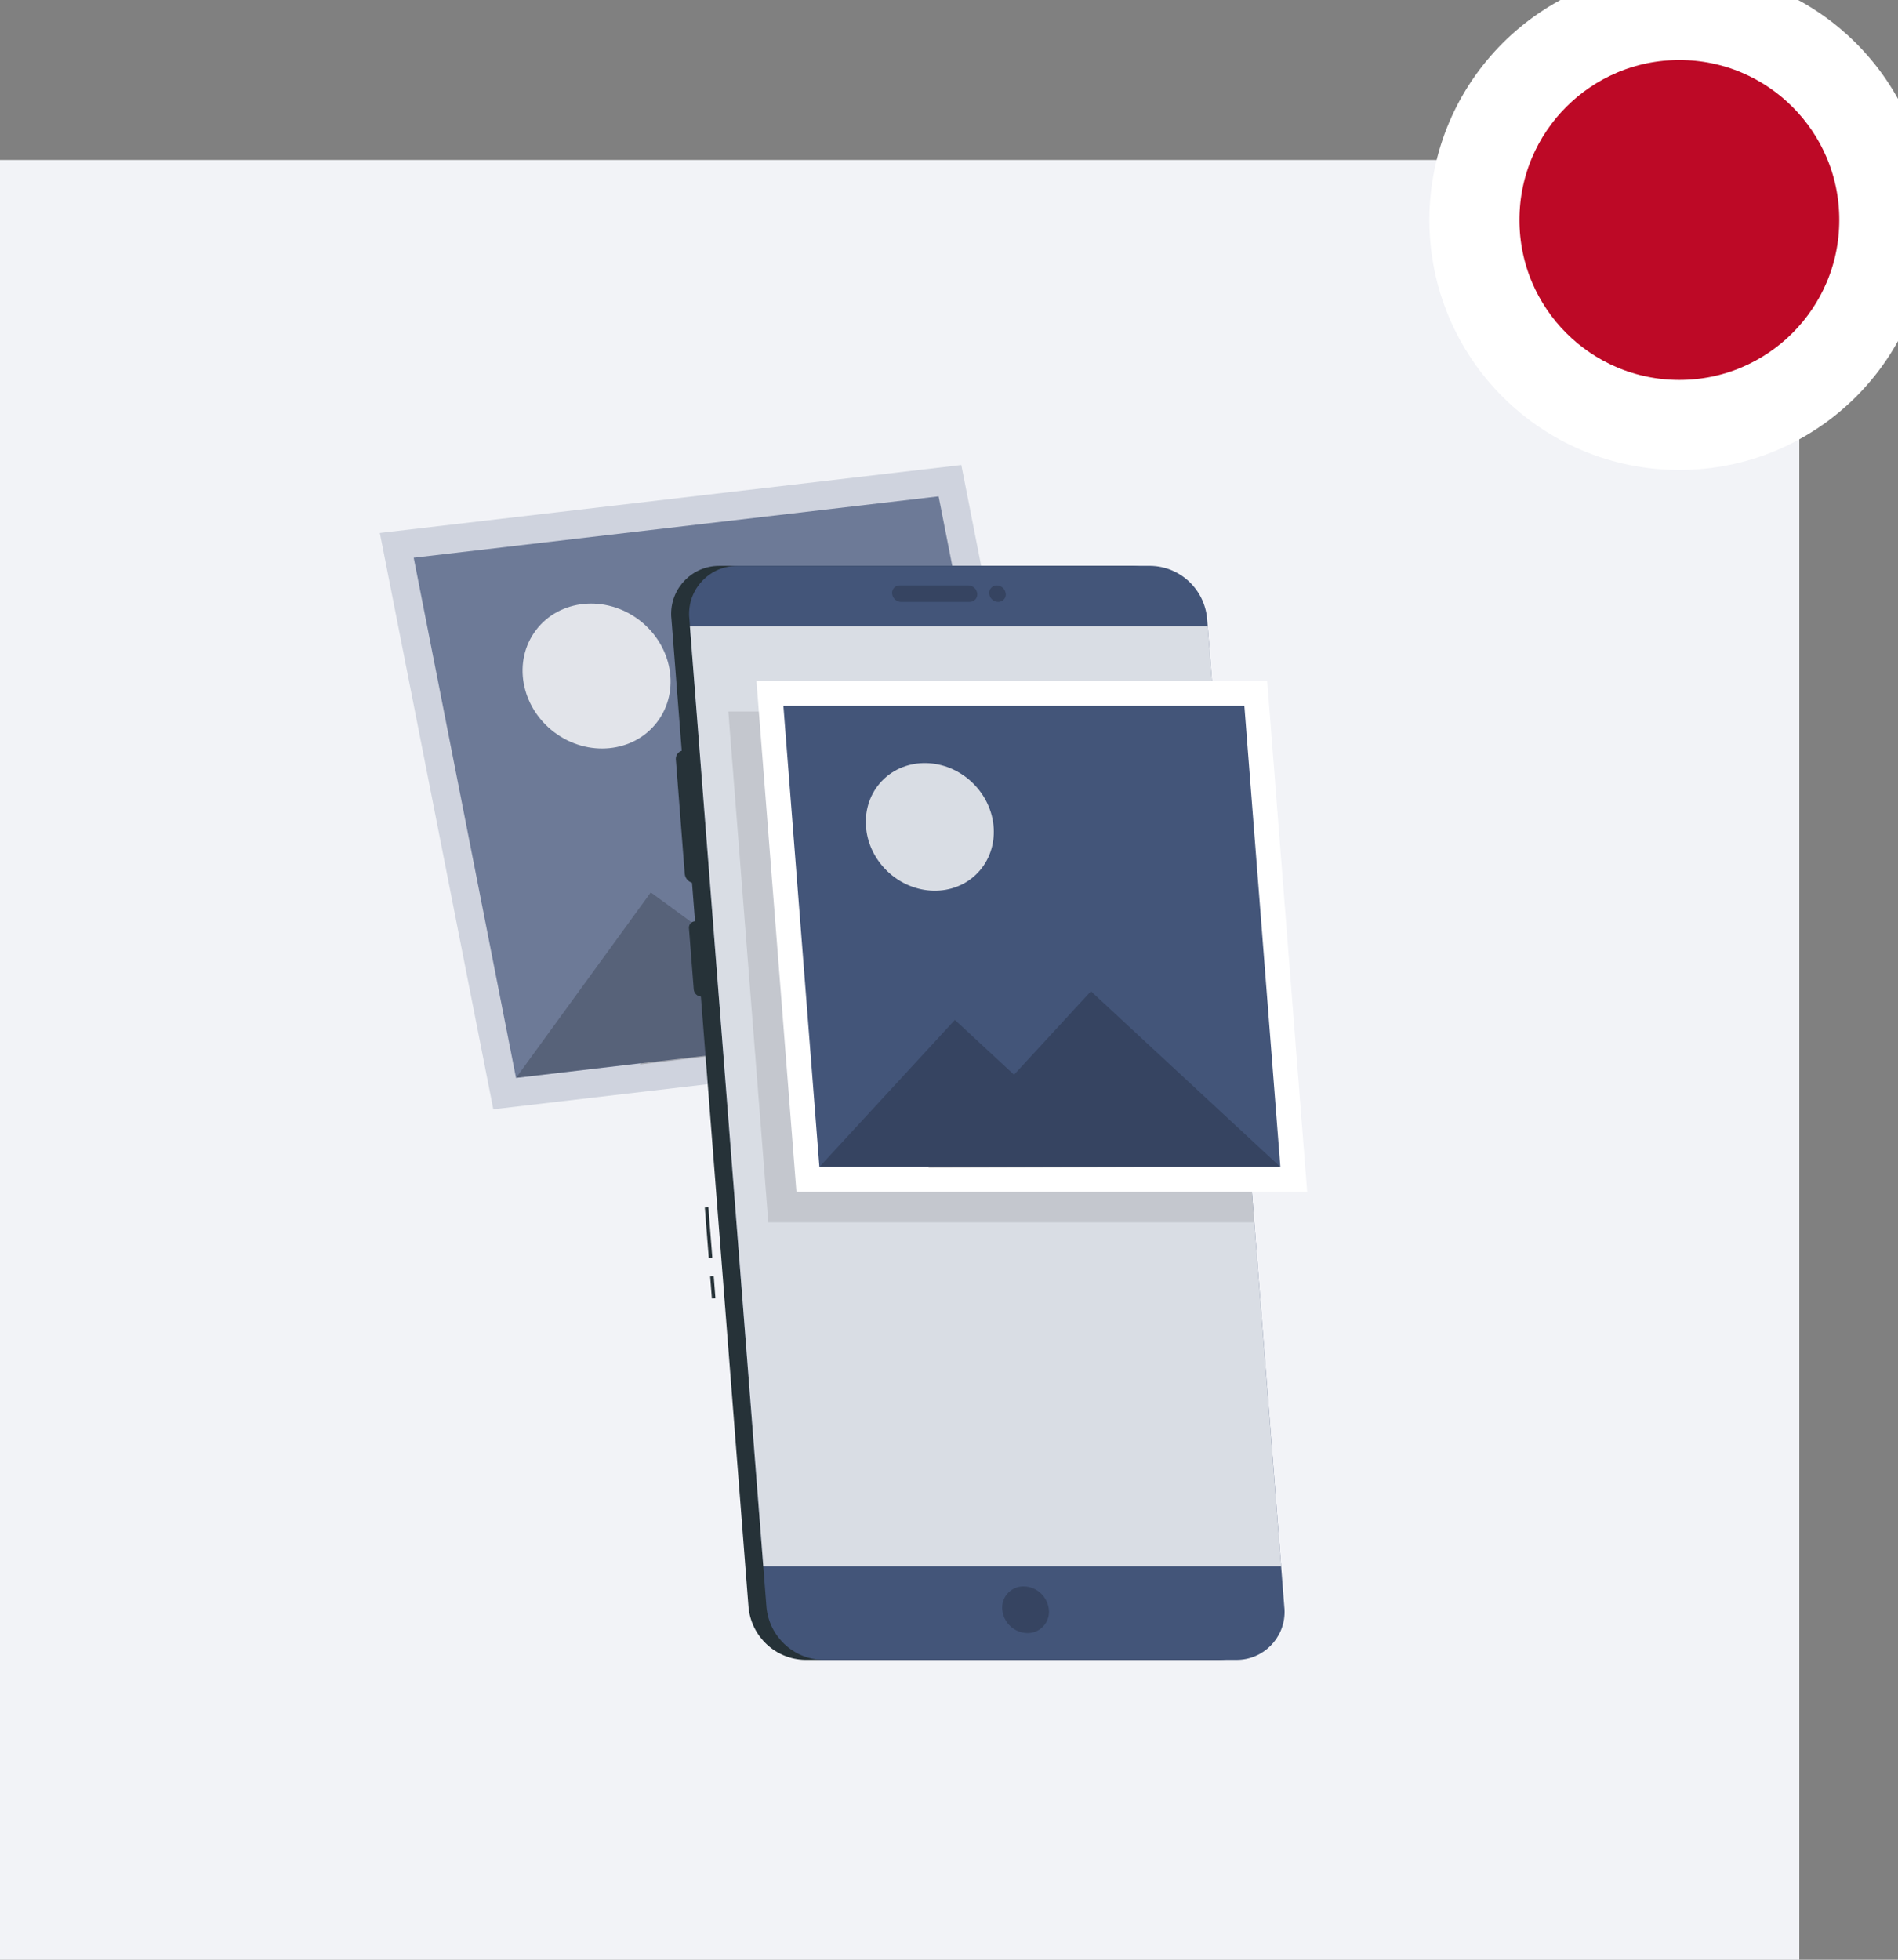 <!-- Generated by IcoMoon.io -->
<svg version="1.1" xmlns="http://www.w3.org/2000/svg" width="31" height="32" viewBox="0 0 31 32">
<rect x="0" y="0" width="31" height="32" fill="#808080" stroke="none"/>
<title>Groupe-212</title>
<path fill="#f2f3f7" d="M0 2.612h29.388v29.388h-29.388v-29.388z"></path>
<path fill="#bd0926" stroke="#fff" stroke-linejoin="miter" stroke-linecap="butt" stroke-miterlimit="4" stroke-width="0.98" d="M31.020 3.592c0 1.984-1.608 3.592-3.592 3.592s-3.592-1.608-3.592-3.592c0-1.984 1.608-3.592 3.592-3.592s3.592 1.608 3.592 3.592z"></path>
<path fill="none" stroke="#fff" stroke-linejoin="miter" stroke-linecap="butt" stroke-miterlimit="4" stroke-width="0.98" d="M30.531 3.592c0 1.713-1.389 3.102-3.102 3.102s-3.102-1.389-3.102-3.102c0-1.713 1.389-3.102 3.102-3.102s3.102 1.389 3.102 3.102z"></path>
<path fill="#435579" opacity="0.2" d="M17.554 17.003l-9.497 1.11-1.853-9.41 9.497-1.11z"></path>
<path fill="#435579" opacity="0.7" d="M17.001 16.599l-8.573 1.002-1.671-8.494 8.573-1.002z"></path>
<path fill="#fff" opacity="0.8" d="M10.439 10.124c0.546 0.415 0.678 1.161 0.294 1.666s-1.138 0.578-1.684 0.164c-0.546-0.415-0.678-1.161-0.294-1.666s1.138-0.578 1.684-0.164z"></path>
<path fill="#000" opacity="0.2" d="M17.001 16.598l-3.904-2.855-1.25 1.72-1.218-0.891-2.201 3.029 2.043-0.244-0.019 0.025z"></path>
<path fill="#263238" d="M11.512 19.718l0.058-0.005 0.064 0.82-0.058 0.005-0.064-0.82z"></path>
<path fill="#263238" d="M11.599 20.84l0.058-0.005 0.028 0.362-0.058 0.005-0.028-0.362z"></path>
<path fill="#263238" d="M13.149 27.104h6.745c0.003 0 0.006 0 0.010 0 0.433 0 0.784-0.351 0.784-0.784 0-0.026-0.001-0.051-0.004-0.076l0 0.003-1.262-16.151c-0.047-0.476-0.441-0.846-0.923-0.856l-0.001-0h-6.745c-0.002-0-0.005-0-0.007-0-0.433 0-0.784 0.351-0.784 0.784 0 0.026 0.001 0.051 0.004 0.076l-0-0.003 1.26 16.151c0.047 0.476 0.44 0.846 0.922 0.856l0.001 0z"></path>
<path fill="#263238" d="M11.349 14.422h0.131c0.001 0 0.001 0 0.002 0 0.077 0 0.139-0.062 0.139-0.139 0-0.005-0-0.009-0.001-0.014l0 0.001-0.145-1.865c-0.009-0.085-0.079-0.151-0.165-0.153h-0.131c-0.001 0-0.001 0-0.002 0-0.077 0-0.139 0.062-0.139 0.139 0 0.005 0 0.009 0.001 0.014l-0-0.001 0.145 1.865c0.008 0.085 0.079 0.151 0.165 0.153h0z"></path>
<path fill="#263238" d="M11.456 16.274h0.206c0.001 0 0.001 0 0.002 0 0.058 0 0.105-0.047 0.105-0.105 0-0.004-0-0.009-0.001-0.013l0 0-0.077-0.996c-0.005-0.065-0.058-0.116-0.124-0.117h-0.208c-0.001 0-0.001-0-0.002-0-0.058 0-0.105 0.047-0.105 0.105 0 0.004 0 0.009 0.001 0.013l-0-0.001 0.078 0.996c0.005 0.066 0.060 0.117 0.126 0.117h0z"></path>
<path fill="#435579" d="M13.443 27.104h6.745c0.003 0 0.006 0 0.009 0 0.433 0 0.784-0.351 0.784-0.784 0-0.026-0.001-0.051-0.004-0.076l0 0.003-1.262-16.151c-0.046-0.476-0.44-0.847-0.922-0.856h-6.746c-0.002-0-0.005-0-0.008-0-0.433 0-0.784 0.351-0.784 0.784 0 0.026 0.001 0.051 0.004 0.076l-0-0.003 1.26 16.151c0.047 0.476 0.441 0.846 0.922 0.856l0.001 0z"></path>
<path fill="#000" opacity="0.2" d="M16.37 26.285c0.020 0.212 0.195 0.377 0.41 0.381h0c0.002 0 0.004 0 0.006 0 0.192 0 0.347-0.156 0.347-0.347 0-0.012-0.001-0.024-0.002-0.035l0 0.001c-0.020-0.212-0.195-0.377-0.41-0.381h-0c-0.002-0-0.004-0-0.006-0-0.192 0-0.347 0.156-0.347 0.347 0 0.012 0.001 0.024 0.002 0.035l-0-0.001z"></path>
<path fill="#fff" opacity="0.8" d="M12.467 25.575h8.457l-1.199-15.35h-8.457z"></path>
<path fill="#000" opacity="0.2" d="M16.426 9.694c-0.007-0.075-0.069-0.134-0.145-0.135h-0c-0 0-0.001 0-0.001 0-0.068 0-0.124 0.055-0.124 0.124 0 0.004 0 0.008 0.001 0.012l-0-0.001c0.007 0.075 0.070 0.134 0.146 0.135h0c0 0 0.001 0 0.002 0 0.068 0 0.123-0.055 0.123-0.123 0-0.004-0-0.008-0.001-0.012l0 0.001z"></path>
<path fill="#000" opacity="0.2" d="M15.815 9.559h-1.12c-0 0-0.001 0-0.001 0-0.068 0-0.124 0.055-0.124 0.124 0 0.004 0 0.008 0.001 0.012l-0-0.001c0.008 0.075 0.069 0.133 0.145 0.135h1.121c0 0 0.001 0 0.001 0 0.068 0 0.124-0.055 0.124-0.124 0-0.004-0-0.008-0.001-0.012l0 0.001c-0.007-0.075-0.069-0.133-0.145-0.135h-0z"></path>
<path fill="#000" opacity="0.1" d="M20.486 19.959h-7.937l-0.653-8.341h7.937z"></path>
<path fill="#fff" d="M21.35 19.461h-8.342l-0.653-8.341h8.342z"></path>
<path fill="#435579" d="M20.912 19.055h-7.529l-0.588-7.529h7.529z"></path>
<path fill="#fff" opacity="0.8" d="M15.881 12.779c0.432 0.415 0.47 1.075 0.087 1.474s-1.044 0.386-1.476-0.028c-0.432-0.415-0.47-1.075-0.087-1.474s1.044-0.386 1.476 0.028z"></path>
<path fill="#000" opacity="0.2" d="M20.912 19.055l-3.094-2.869-1.256 1.363-0.966-0.895-2.214 2.402 1.796-0.005-0.018 0.020z"></path>
</svg>
